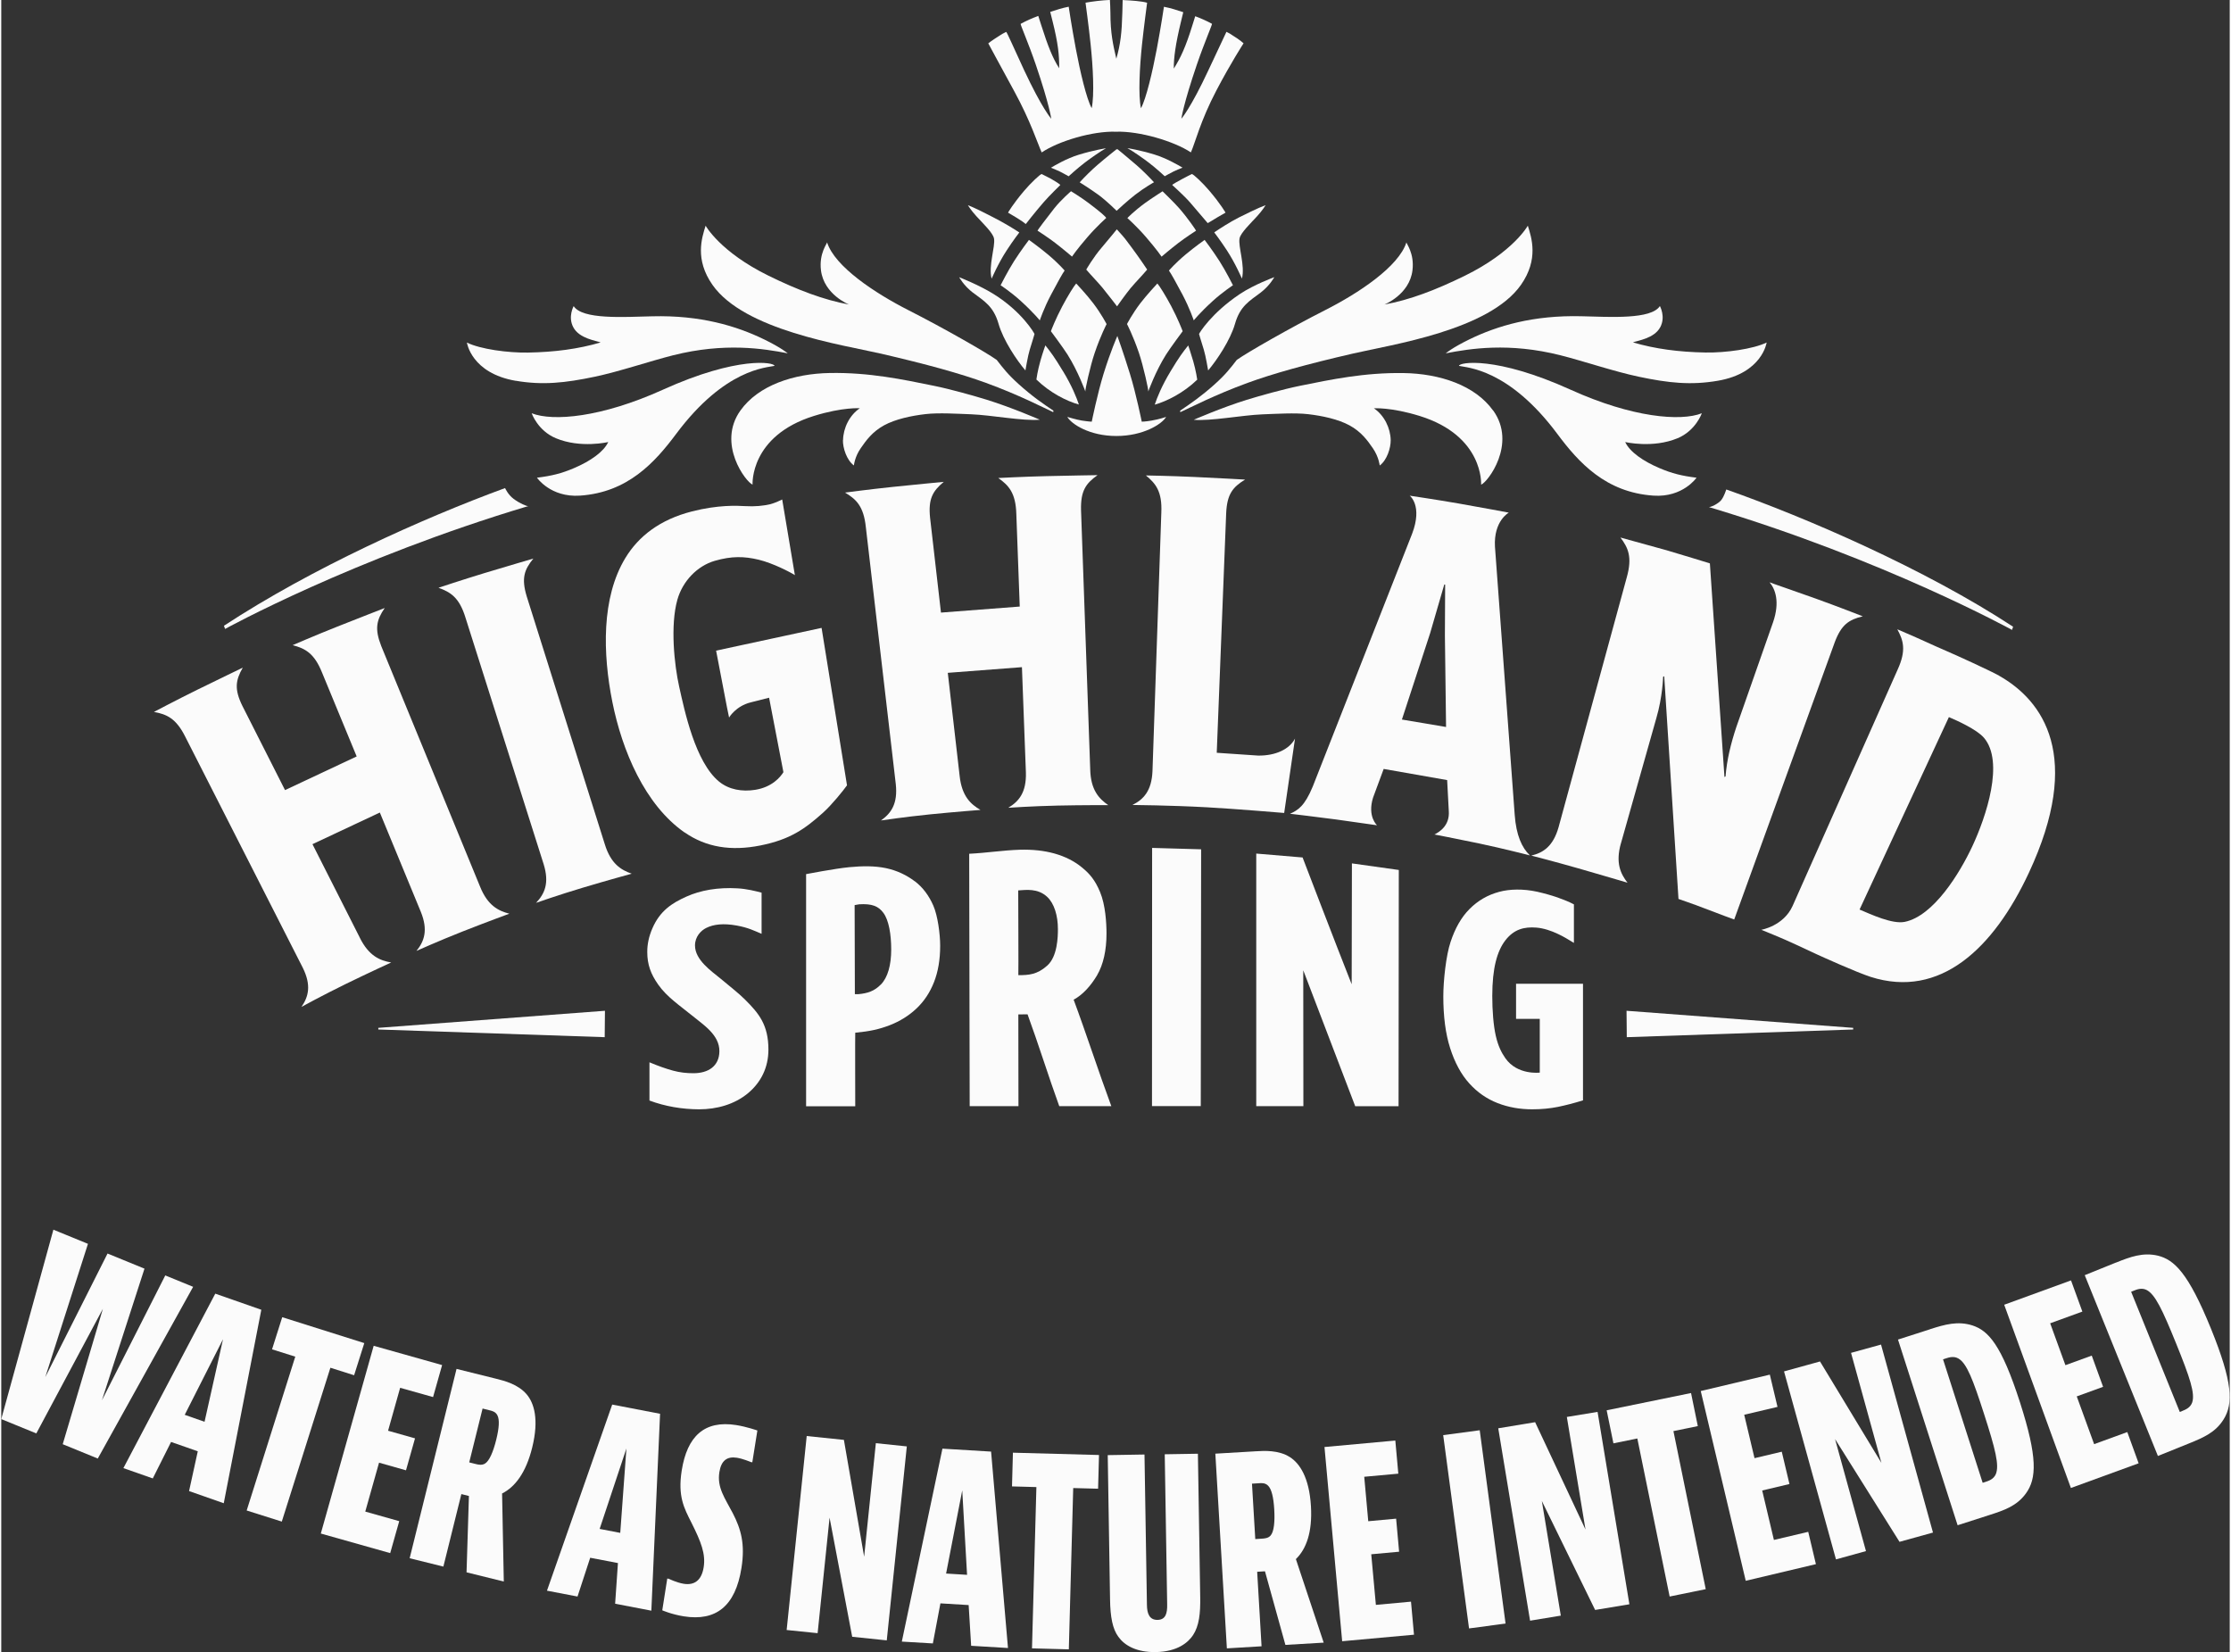 <?xml version="1.0" encoding="UTF-8"?> <svg xmlns="http://www.w3.org/2000/svg" width="366" height="271" viewBox="0 0 365.49 270.93"><rect x="0" y="0" width="365.49" height="270.93" fill="#333333" stroke="none"/><g><path fill="#fbfbfb" d="m14.22,203.98l-7,21.86,10.21-20.27,6.06,2.48-6.98,21.59,10.39-20.48,4.57,1.87-15.64,28.16-5.75-2.35,6.59-22.21-10.92,20.44-5.75-2.35,8.55-31.06,5.67,2.32Z"></path><path fill="#fbfbfb" d="m30.8,244.53l1.43-6.53-4.38-1.53-3,5.98-4.82-1.69,15.07-28.61,7.55,2.64-6.16,31.73-5.7-2Zm-.71-12.51l3.25,1.14,3.03-13.54-6.28,12.4Z"></path><path fill="#fbfbfb" d="m59.54,220.26l-1.67,5.27-3.89-1.23-7.97,25.23-5.76-1.82,7.97-25.23-3.81-1.2,1.67-5.27,13.47,4.25Z"></path><path fill="#fbfbfb" d="m72.3,223.87l-1.48,5.24-5.4-1.52-1.98,7.04,4.42,1.25-1.48,5.24-4.42-1.25-2.26,8.02,5.57,1.57-1.48,5.24-11.38-3.21,8.67-30.79,11.22,3.16Z"></path><path fill="#fbfbfb" d="m75.46,245.02l-2.95,11.89-5.53-1.37,7.69-31.05,6.44,1.6c1.4.35,3.63.9,5.06,2.57,1.22,1.44,2.05,4.1.91,8.72-1.03,4.17-2.83,6.48-4.94,7.54l.28,14.44-6.11-1.51.39-12.52-1.24-.31Zm1.29-5.2l1.07.27c.41.1.99.24,1.51-.07.72-.43,1.36-1.94,1.85-3.92s.55-3.28.2-3.98c-.29-.6-.87-.74-1.2-.82l-1.24-.31-2.19,8.83Z"></path><path fill="#fbfbfb" d="m100.68,263l.46-6.67-4.55-.87-2.08,6.36-5.01-.96,10.7-30.52,7.85,1.51-1.43,32.29-5.93-1.14Zm-2.54-12.27l3.38.65,1.01-13.84-4.39,13.19Z"></path><path fill="#fbfbfb" d="m123.2,239.81l-.25-.04s-1.29-.55-2.3-.71c-1.6-.25-2.57.45-2.87,2.34-.41,2.56.88,4.23,2.2,6.76,1.35,2.62,2.04,5.06,1.42,8.97-1,6.34-4.23,8.76-9.44,7.94-2.02-.32-3.55-.99-3.55-.99l.82-5.21.25.04s1.28.63,2.45.82c1.76.28,2.93-.57,3.27-2.71.35-2.18-.42-4.16-2.02-7.34-1.18-2.34-2.25-4.28-1.58-8.52.89-5.63,3.72-8.28,8.93-7.46,1.76.28,3.48.89,3.48.89l-.83,5.21Z"></path><path fill="#fbfbfb" d="m138.2,236.13l3.32,19.16,1.92-18.62,5.08.53-3.29,31.81-5.67-.59-3.71-19.54-1.96,18.95-5.08-.52,3.29-31.81,6.09.63Z"></path><path fill="#fbfbfb" d="m159.07,269.89l-.41-6.67-4.63-.28-1.24,6.57-5.09-.3,6.66-31.64,7.98.48,2.77,32.21-6.03-.36Zm-4.11-11.84l3.44.21-.79-13.85-2.65,13.65Z"></path><path fill="#fbfbfb" d="m180.04,238.61l-.15,5.53-4.08-.11-.72,26.45-6.04-.16.72-26.45-4-.11.15-5.53,14.12.38Z"></path><path fill="#fbfbfb" d="m187.5,238.54l.4,24.67c.02,1.36.38,2.46,1.74,2.44,1.36-.02,1.6-1.13,1.58-2.49l-.4-24.67,5.44-.09.38,23.56c.04,2.64-.18,4.68-1.18,6.19-.79,1.2-2.55,2.72-6.12,2.78-3.19.05-5.12-1.11-6.12-2.5-.96-1.3-1.33-3.25-1.37-6.15l-.38-23.65,6.04-.1Z"></path><path fill="#fbfbfb" d="m205.98,257.75l.72,12.23-5.69.34-1.89-31.93,6.62-.39c1.44-.09,3.74-.22,5.6.95,1.59,1.01,3.18,3.31,3.46,8.06.25,4.29-.78,7.03-2.47,8.67l4.56,13.7-6.28.37-3.35-12.07-1.27.08Zm-.32-5.35l1.1-.07c.42-.03,1.02-.06,1.42-.51.56-.63.72-2.26.6-4.3-.12-2.04-.45-3.3-.99-3.86-.45-.48-1.05-.45-1.39-.43l-1.27.08.54,9.09Z"></path><path fill="#fbfbfb" d="m228.64,236.25l.49,5.42-5.59.51.66,7.29,4.57-.42.49,5.42-4.57.42.76,8.3,5.76-.53.49,5.42-11.78,1.07-2.9-31.85,11.61-1.06Z"></path><path fill="#fbfbfb" d="m242.48,234.55l4.24,31.7-5.99.8-4.24-31.7,5.99-.8Z"></path><path fill="#fbfbfb" d="m251.57,233.23l8.26,17.6-3.06-18.46,5.04-.83,5.22,31.55-5.62.93-8.74-17.87,3.11,18.8-5.04.83-5.22-31.55,6.04-1Z"></path><path fill="#fbfbfb" d="m277.14,228.45l1.11,5.42-4,.82,5.3,25.92-5.92,1.21-5.3-25.92-3.92.8-1.11-5.42,13.83-2.83Z"></path><path fill="#fbfbfb" d="m290.06,225.42l1.26,5.3-5.46,1.29,1.69,7.12,4.47-1.06,1.26,5.3-4.47,1.06,1.92,8.11,5.63-1.33,1.26,5.3-11.51,2.73-7.38-31.12,11.34-2.69Z"></path><path fill="#fbfbfb" d="m298.29,223.27l10.07,16.63-4.98-18.04,4.92-1.36,8.52,30.83-5.49,1.52-10.57-16.85,5.07,18.37-4.92,1.36-8.52-30.83,5.9-1.63Z"></path><path fill="#fbfbfb" d="m316.34,217.98c2.43-.78,4.56-1.38,6.95-.62,2.6.86,4.75,3.12,7.82,12.68,2.86,8.91,2.74,12.43.94,14.89-1.49,2.04-3.54,2.74-5.93,3.51l-5.26,1.69-9.78-30.45,5.26-1.69Zm8.63,25.19l.49-.16c.49-.16,1.3-.42,1.66-1.25.61-1.45-.06-4.09-1.91-9.84-1.85-5.75-2.84-8.29-4.18-9.11-.77-.47-1.58-.21-2.07-.05l-.49.16,6.5,20.25Z"></path><path fill="#fbfbfb" d="m339.46,209.98l1.86,5.11-5.28,1.92,2.5,6.87,4.32-1.57,1.86,5.12-4.32,1.57,2.85,7.83,5.44-1.98,1.86,5.12-11.11,4.05-10.94-30.05,10.95-3.99Z"></path><path fill="#fbfbfb" d="m346.83,207.06c2.37-.96,4.45-1.71,6.88-1.14,2.66.67,4.97,2.76,8.74,12.06,3.51,8.67,3.65,12.19,2.04,14.78-1.33,2.15-3.33,3-5.65,3.94l-5.13,2.07-12-29.65,5.12-2.07Zm10.47,24.49l.47-.19c.47-.19,1.26-.51,1.56-1.36.5-1.49-.36-4.07-2.63-9.67-2.27-5.6-3.45-8.06-4.84-8.78-.81-.41-1.6-.09-2.07.1l-.47.19,7.98,19.71Z"></path></g><g><path fill="#fbfbfb" d="m327.67,110.81c-1.46-.82-7.03-3.36-8.55-4.01-3-1.29-3.8-1.75-8.15-3.6.99,1.82,1.51,3.43.05,6.62l-17.23,38.76c-1.49,3.29-5.13,3.9-5.13,3.9,3.53,1.44,3.86,1.56,9.08,4.01.73.34,6.55,2.97,8.85,3.71,11.43,3.65,20.17-4.69,25.94-17.03,8.93-19.1,2.36-28.27-4.86-32.35Zm-4.4,27.98c-2.05,4.39-6.34,11.42-11.08,12.39-2.03.41-5.48-1.2-7.41-2.02l14.65-31.56c1.36.58,4.58,2.03,5.74,3.38,3.4,3.95.36,12.98-1.9,17.81Z"></path><path fill="#fbfbfb" d="m235.04,136.85s3.43.65,7.34,1.47c3.9.82,8.33,1.96,8.33,1.96-1.32-1.25-2.25-3.33-2.49-6.64h0s-3.24-44-3.24-44c-.23-4.23,2.27-5.57,2.27-5.57,0,0-4.38-.83-8.23-1.5-3.8-.66-8.02-1.28-8.02-1.28,0,0,2.16,1.61.39,6.25l-16.29,41.44c-1.33,3.21-2.41,3.88-3.73,4.47,0,0,4.83.57,7.56.94,1.68.23,6.71.95,6.71.95,0,0-1.62-1.43-.65-4.54l1.74-4.7,10.41,1.83.27,5.09c.16,2.34-1.46,3.38-2.38,3.85Zm-5.32-18.85l4.63-14.17,2.32-7.98.14.02-.04,8.35.19,15-7.24-1.22Z"></path><path fill="#fbfbfb" d="m112.08,136.51c3.52,2.45,7.64,3.1,12.43,2.14,4.88-.98,7.27-2.69,10.29-5.39,1.42-1.28,3.28-3.59,3.91-4.47l-4.17-25.82-17.3,3.73,1.79,9.33h0s.34,1.64.34,1.64c0,0,1.08-1.88,3.56-2.49l3-.76,2.35,12.21c-.5.81-1.85,2.44-4.6,2.89-2.17.35-4.34-.02-5.96-1.35-3.91-3.21-5.66-11.64-6.54-15.58-.78-3.49-1.49-9.99-.29-14.25.86-3.03,3.24-5.53,6.13-6.37,2.79-.8,4.83-.75,7.21-.18,2.33.56,5.18,2.04,5.93,2.53l-2.08-12.41s-1.12.57-1.98.78c-1.12.26-2.49.41-4.11.31-1.33-.08-4.45-.22-8.72.87-5.2,1.33-8.73,4.03-10.92,7.65-3.94,6.5-3.71,15.68-2.12,23.62,1.59,7.93,5.31,16.83,11.84,21.38Z"></path><path fill="#fbfbfb" d="m118,160.51c-1.6-1.31-4.22-3.1-4.22-5.46,0-1.45.96-2.43,1.83-2.87,1.22-.61,2.84-.79,5-.4,1.93.35,2.87.85,4.09,1.36v-6.75c-.99-.26-2.45-.63-3.97-.71-3.17-.18-6.03.3-8.39,1.37-2.36,1.06-4.31,2.33-5.55,5.19-.54,1.24-.85,2.55-.84,3.89,0,2.04.57,3.6,1.79,5.33,1.41,2.02,3.54,3.44,5.57,5.09,1.82,1.5,4.5,3.15,4.47,5.86-.03,2.44-1.83,3.59-4.26,3.59-1.09,0-2.21-.11-3.37-.43-1.16-.32-2.44-.77-3.84-1.36,0,2.09,0,4.18,0,6.27,2.6.97,5.37,1.43,8.14,1.44,2.87,0,5.8-.79,8.03-2.65,2.12-1.77,3.34-4.21,3.34-7.14,0-4.04-1.54-5.93-3.87-8.24-1.01-1.01-2.38-2.06-3.95-3.38Z"></path><path fill="#fbfbfb" d="m149.8,144.51c-1.31-.99-2.89-1.76-4.7-2.14-1.82-.38-3.82-.37-6.01-.16-2.38.23-7.09,1.14-7.09,1.14v38.07h8.06s-.03-12.06,0-12.06c2.49-.24,3.92-.57,5.65-1.23,1.68-.65,3.15-1.57,4.39-2.74,1.25-1.18,2.21-2.62,2.88-4.33.67-1.71,1.01-3.69,1.01-5.95,0-1.94-.4-4.95-1.13-6.61-.73-1.66-1.72-2.98-3.04-3.99Zm-5.54,16.94c-1.06,1.08-2.15,1.45-3.72,1.59-.02,0-.52,0-.54,0-.02-4.73-.03-9.89-.04-14.61.09,0,.65-.13.74-.13,2.08-.13,3.17.29,3.99,1.42.87,1.19,1.27,3.47,1.27,6s-.56,4.57-1.69,5.73Z"></path><path fill="#fbfbfb" d="m179.73,159.92c1.03-1.75,1.54-4.12,1.54-6.82,0-1.72-.17-4.68-1.05-6.8-.81-1.95-1.69-3-2.97-4.04-1.27-1.05-2.78-1.8-4.51-2.29-1.73-.48-3.63-.68-5.7-.62-2.77.09-5.53.53-8.29.66.02,13.54.05,27.85.08,41.39h8c0-4.76-.01-10.29-.02-15.04.46,0,.92-.01,1.38-.02h.13c1.74,4.74,3.47,10.29,5.2,15.06h8.54c-2.06-5.56-4.11-11.9-6.18-17.46,1.48-.79,2.81-2.26,3.85-4.01Zm-8.19-1.56c-1.65,1.47-3.01,1.56-4.73,1.56.04-.14-.02-13.9-.02-13.9,1.25-.07,3.17-.39,4.73,1.04,1.18,1.09,1.78,3.09,1.78,5.3,0,1.29-.07,4.5-1.75,5.99Z"></path><path fill="#fbfbfb" d="m188.73,181.39h8s.06-42.11.06-42.11l-8.04-.23s-.02,28.64-.02,42.34Z"></path><path fill="#fbfbfb" d="m221.49,161.44c-2.68-6.76-8.06-20.82-8.06-20.82l-7.6-.64v41.42s7.73,0,7.73,0l-.02-22.28,8.52,22.29h7.11s.04-38.74.04-38.74l-7.69-1.08s-.02,13.2-.04,19.85Z"></path><path fill="#fbfbfb" d="m248.45,167.09h3.88s0,5.77,0,8.81c0,0-3.68.46-5.65-2.37-.63-.91-1.17-1.95-1.56-3.65-.39-1.7-.58-4.13-.58-6.55,0-4.6.81-7.37,2.13-9.1,1.41-1.83,3.08-2.27,5.11-2.11,1.21.1,2.45.53,3.51,1.03.9.42,1.65.87,2.64,1.48,0-2.1,0-4.22,0-6.32-.82-.44-1.74-.79-2.73-1.15-1-.34-2.13-.66-3.33-.93-2.27-.49-4.49-.44-6.21.03-1.88.5-3.5,1.45-4.85,2.81-1.36,1.36-2.37,3.17-3.11,5.4-.75,2.23-1.19,6.37-1.19,8.93,0,3.28.36,6.12,1.12,8.49.76,2.37,1.8,4.3,3.13,5.77,1.33,1.48,2.88,2.55,4.65,3.24,1.77.69,3.66,1.02,5.68,1.02,1.53,0,2.94-.14,4.23-.4,1.29-.27,2.66-.62,4.1-1.07v-19.12h-10.98s0,5.77,0,5.77Z"></path><polygon fill="#fbfbfb" points="61.84 168.83 98.97 170.09 99.01 165.76 61.84 168.56 61.84 168.83"></polygon><polygon fill="#fbfbfb" points="266.6 170.09 303.73 168.83 303.73 168.56 266.56 165.76 266.6 170.09"></polygon><path fill="#fbfbfb" d="m86.44,82.99c-.23.07-1.45-.46-2.41-1.18-.94-.7-1.4-1.77-1.4-1.77-13.56,4.98-31.69,13.13-46.11,22.58l.19.52s20.91-11.53,49.73-20.15Z"></path><path fill="#fbfbfb" d="m282.13,81.97c-.55.69-1.85,1.25-2.08,1.18,28.82,8.62,49.73,20.15,49.73,20.15l.18-.52c-14.41-9.45-33.85-17.87-47.04-22.51,0,0-.36,1.15-.8,1.7Z"></path><path fill="#fbfbfb" d="m167.78,31.27c-1.91,2.25-2.66,3.6-2.66,3.6.48.3.87.5,1.41.84,1.06.67,1,.64,1.5,1.03,0,0,1.44-1.85,2.88-3.52.94-1.09,2.78-2.88,2.78-2.88-.04-.13-.83-.62-1.49-1-.44-.24-1.56-.8-1.56-.8-.27.03-1.8,1.48-2.86,2.73Z"></path><path fill="#fbfbfb" d="m163.9,46.78s1.68,1.1,3.28,2.55c2.21,2.01,3.2,3.28,3.15,3.21,0,0,.66-1.99,1.83-4.19,1.1-2.09,1.91-3.53,2.24-3.98,0,0-.99-1.18-2.78-2.67-1.49-1.24-3.07-2.36-3.07-2.36,0,0-1.33,1.75-2.45,3.5-.99,1.55-2.2,3.94-2.2,3.94Z"></path><path fill="#fbfbfb" d="m181.28,53.14s-.87-1.68-2.18-3.4c-1.07-1.42-2.8-3.25-2.8-3.25-.34.37-1.36,1.99-2.29,3.75-1.07,2.02-1.8,3.9-1.86,4.08,0,0,1.97,2.63,2.72,3.82,1.75,2.77,2.93,6.06,2.93,6.06-.08-.12.77-4.1,1.54-6.35.98-2.87,1.95-4.71,1.95-4.71Z"></path><path fill="#fbfbfb" d="m175.45,31.36s-1.64,1.41-2.72,2.77c-1.33,1.68-2.74,3.58-2.78,3.69,0,0,1.74,1.12,2.91,2.02,1.45,1.12,2.75,2.24,2.75,2.24,0,0,.74-1.11,2.56-3.22,1.52-1.76,3.05-3.11,3.05-3.11-.06-.19-.81-.89-2.88-2.45-1.29-.97-2.89-1.94-2.89-1.94Z"></path><path fill="#fbfbfb" d="m172.15,27.5c.5.21,1.1.45,1.45.62.58.29,1.46.79,1.46.79,0,0,1.43-1.31,2.65-2.24.95-.73,2.65-1.91,3.48-2.36,0,0-2.03.31-4.52,1.08-1.92.59-3.82,1.7-4.52,2.12Z"></path><path fill="#fbfbfb" d="m174.14,60.89c-1.45-2.4-2.01-3.13-2.9-4.25,0,0-.41,1.13-.79,2.45-.5,1.74-.68,3.15-.68,3.15,2.24,2.18,4.98,3.55,6.97,4.1-.38-1.14-1.13-3.03-2.6-5.46Z"></path><path fill="#fbfbfb" d="m162.82,39.11c.24,1.33-.95,4.5-.39,6.59,0,0,1.06-2.49,2.47-4.64,1.08-1.66,2.07-2.94,2.07-2.94-.97-.65-2.8-1.74-4.29-2.49-.96-.48-2.92-1.53-4.14-1.97,0,0,.5.83,1.4,1.81,1.06,1.16,2.72,2.73,2.88,3.65Z"></path><path fill="#fbfbfb" d="m159.38,48c1.8,1.37,3.35,2.18,4.19,5.12.75,2.63,2.96,5.95,4.4,7.63,0,0,.42-2.5.71-3.4.36-1.12.78-2.57.78-2.57-.02-.13-2.05-3.67-6.72-6.57-2.37-1.47-5.63-2.75-5.63-2.75,0,0,.73,1.38,2.27,2.55Z"></path><path fill="#fbfbfb" d="m84.37,62.44c4.42.76,8.1.36,12.97-.66,4.07-.86,9.13-2.58,12.82-3.51,8.5-2.14,14.87-1.09,18.83-.33,0,0-1.08-.92-3.83-2.26-4.61-2.25-10.53-4.01-18.39-3.81-4.8.12-11.46.55-12.89-1.67,0,0-.98,1.75-.06,3.47.99,1.87,3.76,2.19,4.48,2.49-3.66,1.07-7.51,1.58-11.9,1.66-3.29.06-7.83-.56-10.03-1.64,0,0,.7,5.01,8,6.27Z"></path><path fill="#fbfbfb" d="m93.98,76.75c-2.13.91-3.72,1.29-6.12,1.59,0,0,2.22,3.26,7.05,2.94,7.83-.52,12.28-5.44,15.77-10.11,8.02-10.75,14.88-10.87,16.14-11.17,0-.6-6.03-1.65-18.31,3.91-10.09,4.57-18.04,5.23-21.52,3.86,0,0,.99,2.86,3.98,4.1,4.07,1.7,8.58.62,8.58.62-.75,1.62-2.95,3.14-5.57,4.26Z"></path><path fill="#fbfbfb" d="m138.04,72.19c-.02,1.27.61,3.27,1.8,4.14,0,0,.13-1.41,1.13-2.84.87-1.26,1.9-2.69,3.82-3.74,1.85-1.01,4.46-1.57,6.8-1.84,2.15-.25,5.28-.05,7.48.03,3.33.13,8.53,1.14,11.26.89,0,0-4.56-1.99-8.68-3.27-2.14-.66-6-1.75-8.73-2.3-5.05-1.03-10.55-2.2-17.02-2.09-5.93.1-11.71,2.01-14.67,6.15-3.9,5.46.93,11.78,1.99,12.15,0,0-.49-7.99,10.1-11.27,4.69-1.45,7.49-1.25,7.49-1.25-1.69,1.14-2.72,3.25-2.75,5.24Z"></path><path fill="#fbfbfb" d="m200.79,34.87s-.75-1.35-2.66-3.6c-1.06-1.25-2.59-2.7-2.86-2.73,0,0-1.12.55-1.56.8-.66.37-1.62.87-1.66,1,0,0,2,1.79,2.94,2.88,1.44,1.67,2.88,3.37,2.88,3.37,0,0,.55-.3,1.5-.9.54-.34.93-.51,1.41-.81Z"></path><path fill="#fbfbfb" d="m195.58,52.54c-.05.07.94-1.21,3.15-3.21,1.6-1.45,3.28-2.55,3.28-2.55,0,0-1.2-2.38-2.2-3.94-1.12-1.75-2.45-3.5-2.45-3.5,0,0-1.58,1.12-3.07,2.36-1.79,1.49-2.78,2.67-2.78,2.67.33.46,1.14,1.9,2.24,3.98,1.16,2.2,1.83,4.19,1.83,4.19Z"></path><path fill="#fbfbfb" d="m191.04,58.14c.75-1.18,2.72-3.82,2.72-3.82-.06-.18-.79-2.06-1.86-4.08-.93-1.76-1.95-3.38-2.29-3.75,0,0-1.72,1.84-2.8,3.25-1.31,1.72-2.18,3.4-2.18,3.4,0,0,.97,1.84,1.95,4.71.76,2.25,1.62,6.22,1.54,6.35,0,0,1.17-3.29,2.92-6.06Z"></path><path fill="#fbfbfb" d="m185.29,47.18c.7-.85,1.83-1.99,2.65-2.97,0,0-1.25-1.89-2.58-3.67-1.01-1.35-.96-1.36-2.4-2.93,0,0-1.1,1.37-2.43,2.93-1.45,1.68-2.58,3.67-2.58,3.67.83.98,1.96,2.13,2.65,2.97.95,1.16,2.4,3.06,2.4,3.06,0,0,1.33-1.9,2.28-3.06Z"></path><path fill="#fbfbfb" d="m182.9,24.49s-1.74,1.37-3.15,2.59c-.98.85-2.05,1.91-2.88,2.82,0,0,1.74,1.08,3.1,2.07,1.31.96,2.96,2.6,2.96,2.6,0,0,1.75-1.63,3.04-2.63,1.58-1.22,3.09-2.05,3.09-2.05-.84-.91-1.9-1.97-2.88-2.82-1.41-1.22-3.09-2.59-3.09-2.59h-.17Z"></path><path fill="#fbfbfb" d="m195.96,37.83c-.04-.12-1.37-2.08-2.78-3.69-.86-.98-2.72-2.77-2.72-2.77,0,0-1.83,1.17-2.89,1.94-1.82,1.33-2.88,2.45-2.88,2.45,0,0,1.53,1.35,3.05,3.11,1.82,2.11,2.56,3.22,2.56,3.22,0,0,1.3-1.12,2.75-2.24,1.17-.9,2.91-2.02,2.91-2.02Z"></path><path fill="#fbfbfb" d="m184.71,24.3c.83.45,2.53,1.64,3.48,2.36,1.22.93,2.63,2.24,2.63,2.24,0,0,.89-.5,1.47-.79.35-.17.95-.42,1.45-.62-.7-.41-2.6-1.52-4.52-2.12-2.49-.77-4.52-1.08-4.52-1.08Z"></path><path fill="#fbfbfb" d="m195.45,59.1c-.38-1.33-.78-2.45-.78-2.45-.89,1.12-1.45,1.84-2.9,4.25-1.47,2.44-2.21,4.32-2.59,5.46,1.99-.56,4.73-1.93,6.97-4.1,0,0-.19-1.41-.69-3.15Z"></path><path fill="#fbfbfb" d="m191.06,68.37s-1.1.38-2.39.6c-1.03.18-1.62.18-1.62.18,0,0-.93-4.6-1.93-7.82-1.16-3.75-2.07-6.23-2.07-6.23,0,0-1.11,2.48-2.27,6.23-.99,3.21-1.93,7.82-1.93,7.82,0,0-.42,0-1.62-.18-.84-.13-2.39-.6-2.39-.6.68,1.18,3.65,3.13,8.05,3.13s7.48-1.95,8.16-3.13Z"></path><path fill="#fbfbfb" d="m198.94,38.11s.99,1.29,2.07,2.94c1.41,2.16,2.47,4.64,2.47,4.64.55-2.1-.64-5.26-.39-6.59.17-.91,1.83-2.49,2.89-3.65.9-.98,1.39-1.81,1.39-1.81-1.21.44-3.4,1.53-4.36,2.01-1.49.75-3.1,1.8-4.06,2.45Z"></path><path fill="#fbfbfb" d="m196.45,54.78s.42,1.45.78,2.57c.29.9.71,3.4.71,3.4,1.43-1.68,3.65-5,4.4-7.63.84-2.95,2.39-3.76,4.19-5.12,1.54-1.17,2.26-2.55,2.26-2.55,0,0-3.3,1.21-5.62,2.75-4.72,3.15-6.7,6.45-6.72,6.57Z"></path><path fill="#fbfbfb" d="m236.92,57.94c3.96-.76,10.33-1.82,18.83.33,3.69.93,8.75,2.65,12.82,3.51,4.87,1.03,8.55,1.42,12.97.66,7.3-1.25,8-6.27,8-6.27-2.2,1.07-6.74,1.7-10.03,1.64-4.4-.08-8.24-.59-11.9-1.66.72-.3,3.48-.62,4.48-2.49.92-1.72-.06-3.47-.06-3.47-1.43,2.22-8.09,1.79-12.89,1.67-7.86-.19-13.78,1.56-18.39,3.81-2.75,1.34-3.83,2.26-3.83,2.26Z"></path><path fill="#fbfbfb" d="m199.04,63c-2.3,2.05-4.04,3.23-5.7,4.35l.04.24c1.65-.75,5.62-2.82,11.03-4.8,4.19-1.53,9.69-3.06,17.33-4.82,6.26-1.45,22.29-3.8,27.51-11.26,2.93-4.19,1.74-7.71,1.12-9.7,0,0-2.36,4.3-10.33,8.21-4.79,2.35-9.08,3.98-13.19,4.72,0,0,4.11-1.62,4.6-5.6.35-2.82-1.05-4.44-.99-4.6-1.25,3.98-7.87,8.36-13.35,11.13-5.73,2.91-12.73,6.91-14.47,8.15-1.06,1.37-1.87,2.43-3.61,3.98Z"></path><path fill="#fbfbfb" d="m144.17,57.97c7.64,1.77,13.14,3.29,17.33,4.82,5.41,1.97,9.38,4.04,11.03,4.8l.04-.24c-1.66-1.11-3.41-2.29-5.7-4.35-1.74-1.56-2.55-2.61-3.61-3.98-1.74-1.24-8.74-5.24-14.47-8.15-5.47-2.78-12.1-7.15-13.35-11.13.05.16-1.35,1.79-1,4.6.5,3.98,4.6,5.6,4.6,5.6-4.11-.75-8.4-2.37-13.19-4.72-7.97-3.91-10.33-8.21-10.33-8.21-.62,1.99-1.81,5.51,1.12,9.7,5.22,7.46,21.25,9.82,27.51,11.26Z"></path><path fill="#fbfbfb" d="m274.93,71.87c2.98-1.24,3.98-4.1,3.98-4.1-3.48,1.37-11.43.71-21.52-3.86-12.27-5.56-18.31-4.51-18.31-3.91,1.26.3,8.13.42,16.14,11.17,3.48,4.67,7.93,9.59,15.77,10.11,4.82.32,7.05-2.94,7.05-2.94-2.4-.3-3.99-.68-6.12-1.59-2.63-1.12-4.83-2.64-5.58-4.26,0,0,4.51,1.07,8.58-.62Z"></path><path fill="#fbfbfb" d="m244.68,67.33c-2.96-4.14-8.74-6.06-14.67-6.15-6.47-.1-11.96,1.07-17.02,2.09-2.74.56-6.59,1.64-8.73,2.3-4.12,1.28-8.68,3.27-8.68,3.27,2.74.25,7.94-.76,11.27-.89,2.2-.08,5.33-.28,7.48-.03,2.34.27,4.95.83,6.8,1.84,1.91,1.04,2.95,2.47,3.82,3.74.99,1.44,1.13,2.84,1.13,2.84,1.19-.87,1.81-2.87,1.8-4.14-.03-1.99-1.06-4.1-2.75-5.24,0,0,2.8-.2,7.49,1.25,10.59,3.28,10.09,11.27,10.09,11.27,1.06-.37,5.89-6.68,1.99-12.15Z"></path><path fill="#fbfbfb" d="m98.98,138.43l-12.81-40.66c-.88-2.94-.4-4.34,1.1-6.17,0,0-4.37,1.28-7.98,2.37-3.69,1.12-7.58,2.42-7.58,2.42,1.95.71,3.41,1.56,4.43,4.91l12.82,40.43c.96,3.1.16,4.85-1.25,6.33,0,0,3.71-1.3,7.72-2.5,3.94-1.18,7.97-2.28,7.97-2.28-1.75-.61-3.43-1.62-4.42-4.85Z"></path><path fill="#fbfbfb" d="m58.81,153.78l-7.77-15.34,11.05-5.19,6.72,16.28c1.22,3.01.57,4.82-.71,6.41,0,0,3.59-1.61,7.48-3.15,3.83-1.51,7.75-2.95,7.75-2.95-1.79-.46-3.56-1.33-4.81-4.46l-16.2-39.43c-1.12-2.85-.77-4.29.57-6.24,0,0-4.25,1.65-7.75,3.04-3.58,1.42-7.35,3.05-7.35,3.05,2.01.54,3.53,1.27,4.83,4.52l5.67,13.73-11.75,5.52-7-13.82c-1.35-2.75-1.1-4.21.07-6.26,0,0-4.11,1.98-7.49,3.64-3.45,1.7-7.08,3.62-7.08,3.62,2.04.38,3.62.99,5.17,4.13l19.23,37.8c1.45,2.91.95,4.76-.2,6.44,0,0,3.45-1.89,7.21-3.73,3.7-1.81,7.5-3.55,7.5-3.55-1.82-.32-3.65-1.04-5.15-4.07Z"></path><path fill="#fbfbfb" d="m212.19,121.12c-.91,1.74-3.15,2.82-6.04,2.79l-6.8-.46,1.55-39.35c.15-3.06,1.07-4.22,3.1-5.45,0,0-4.55-.26-8.32-.43-3.85-.18-7.95-.25-7.95-.25,1.6,1.32,2.69,2.61,2.53,6.11l-1.45,42.39c-.14,3.24-1.47,4.63-3.29,5.54,0,0,6.18.05,12.22.38,4.87.27,12.67.93,12.67.93l1.78-12.22Z"></path><path fill="#fbfbfb" d="m265.64,138.31l5.81-20.55c1.03-3.5,1.11-6.77,1.11-6.77l.18-.09,2.34,36.52s2.4.82,4.21,1.52c2.36.92,4.93,1.85,4.93,1.85l16.49-45.47c1.08-2.87,2.3-3.7,4.6-4.25,0,0-4.43-1.73-7.79-2.93-3.38-1.22-7.44-2.59-7.5-2.65.92,1.1,1.74,3.18.56,6.59l-6.01,17.14c-.89,2.68-1.57,5.43-1.77,8.11l-.18.09-2.39-35.03c-1.08-.34-4.04-1.24-7.13-2.16l-7.54-2.08c1.25,1.66,1.99,3.19,1.03,6.56l-11.17,40.92c-.88,3.13-2.49,4.21-4.48,4.68,0,0,3.67.94,7.7,2.09,3.85,1.1,8.08,2.36,8.08,2.36-1.13-1.46-2-3.23-1.08-6.47Z"></path><path fill="#fbfbfb" d="m179.79,77.92s-4.55.07-8.32.16c-3.85.09-7.95.31-7.95.31,1.69,1.2,2.87,2.42,2.96,5.92l.56,15.16-12.92.99-1.79-15.59c-.31-3.05.43-4.34,2.25-5.85,0,0-4.54.43-8.29.82-3.83.4-7.9.94-7.9.94,1.78,1.07,3.05,2.18,3.41,5.67l4.91,42.13c.35,3.23-.76,4.79-2.43,5.97,0,0,3.89-.58,8.05-1,4.09-.41,8.27-.73,8.27-.73-1.6-.93-3.06-2.24-3.42-5.6l-1.94-16.88,12.16-.93.65,17.29c.09,3.25-1.14,4.72-2.89,5.77,0,0,3.93-.27,8.11-.36,4.11-.09,8.29-.07,8.29-.07-1.52-1.06-2.88-2.48-2.96-5.85l-1.51-42.61c-.06-3.06.77-4.29,2.7-5.65Z"></path><path fill="#fbfbfb" d="m170.65,24.99c2.77-1.85,8.31-3.52,12.17-3.39,3.85-.13,9.51,1.55,12.29,3.39.68-1.5,1.58-5.21,4.18-10.15,2.35-4.49,4.46-7.74,4.46-7.74,0,0-.6-.57-1.81-1.3-.66-.41-.25-.21-1-.58,0,0-1.36,2.87-2.94,6.26-2.95,6.32-4.45,7.99-4.45,7.99,0,0,.3-2.32,2.54-8.88,1.2-3.52,2.57-6.64,2.48-6.69-.89-.48-1.8-.89-2.75-1.24-.14.45-.29.94-.46,1.47-1.11,3.6-1.94,5.35-3.05,7.12-.03-1.75.3-4.09,1.16-7.64.15-.62.28-1.15.39-1.61-1.02-.34-2.04-.67-3.17-.89,0,0-.45,3.07-1.18,6.96-.68,3.6-1.73,8.13-2.59,9.68-.46-2.12-.22-6.74.18-10.52.29-2.72.83-6.78.83-6.78-.82-.25-2.53-.38-4.01-.44-.02.58-.03,1.25-.05,1.99-.09,3.4-.31,5.27-.99,7.63-.53-2.27-.97-4.17-.97-7.56,0-.84-.06-1.51-.08-2.08-1.39.06-2.88.25-4,.45,0,0,.55,4.06.83,6.78.4,3.77.64,8.39.18,10.52-.86-1.55-1.91-6.07-2.59-9.68-.73-3.9-1.18-6.96-1.18-6.96-1.08.21-2.05.53-3.03.85.12.46.24.97.38,1.52.92,3.66,1.11,5.6,1.09,7.72-1.06-1.64-1.83-3.57-2.94-7.05-.19-.59-.35-1.09-.49-1.53-.99.37-1.96.79-2.89,1.3-.1.05,1.28,3.17,2.48,6.69,2.24,6.56,2.54,8.88,2.54,8.88,0,0-1.51-1.68-4.46-7.99-1.58-3.39-2.84-6.31-2.94-6.26-.75.37-.54.28-1.2.69-1.2.75-1.73,1.19-1.73,1.19,0,0,1.68,3.13,4.28,7.89,2.67,4.9,3.8,8.51,4.48,10Z"></path></g></svg> 